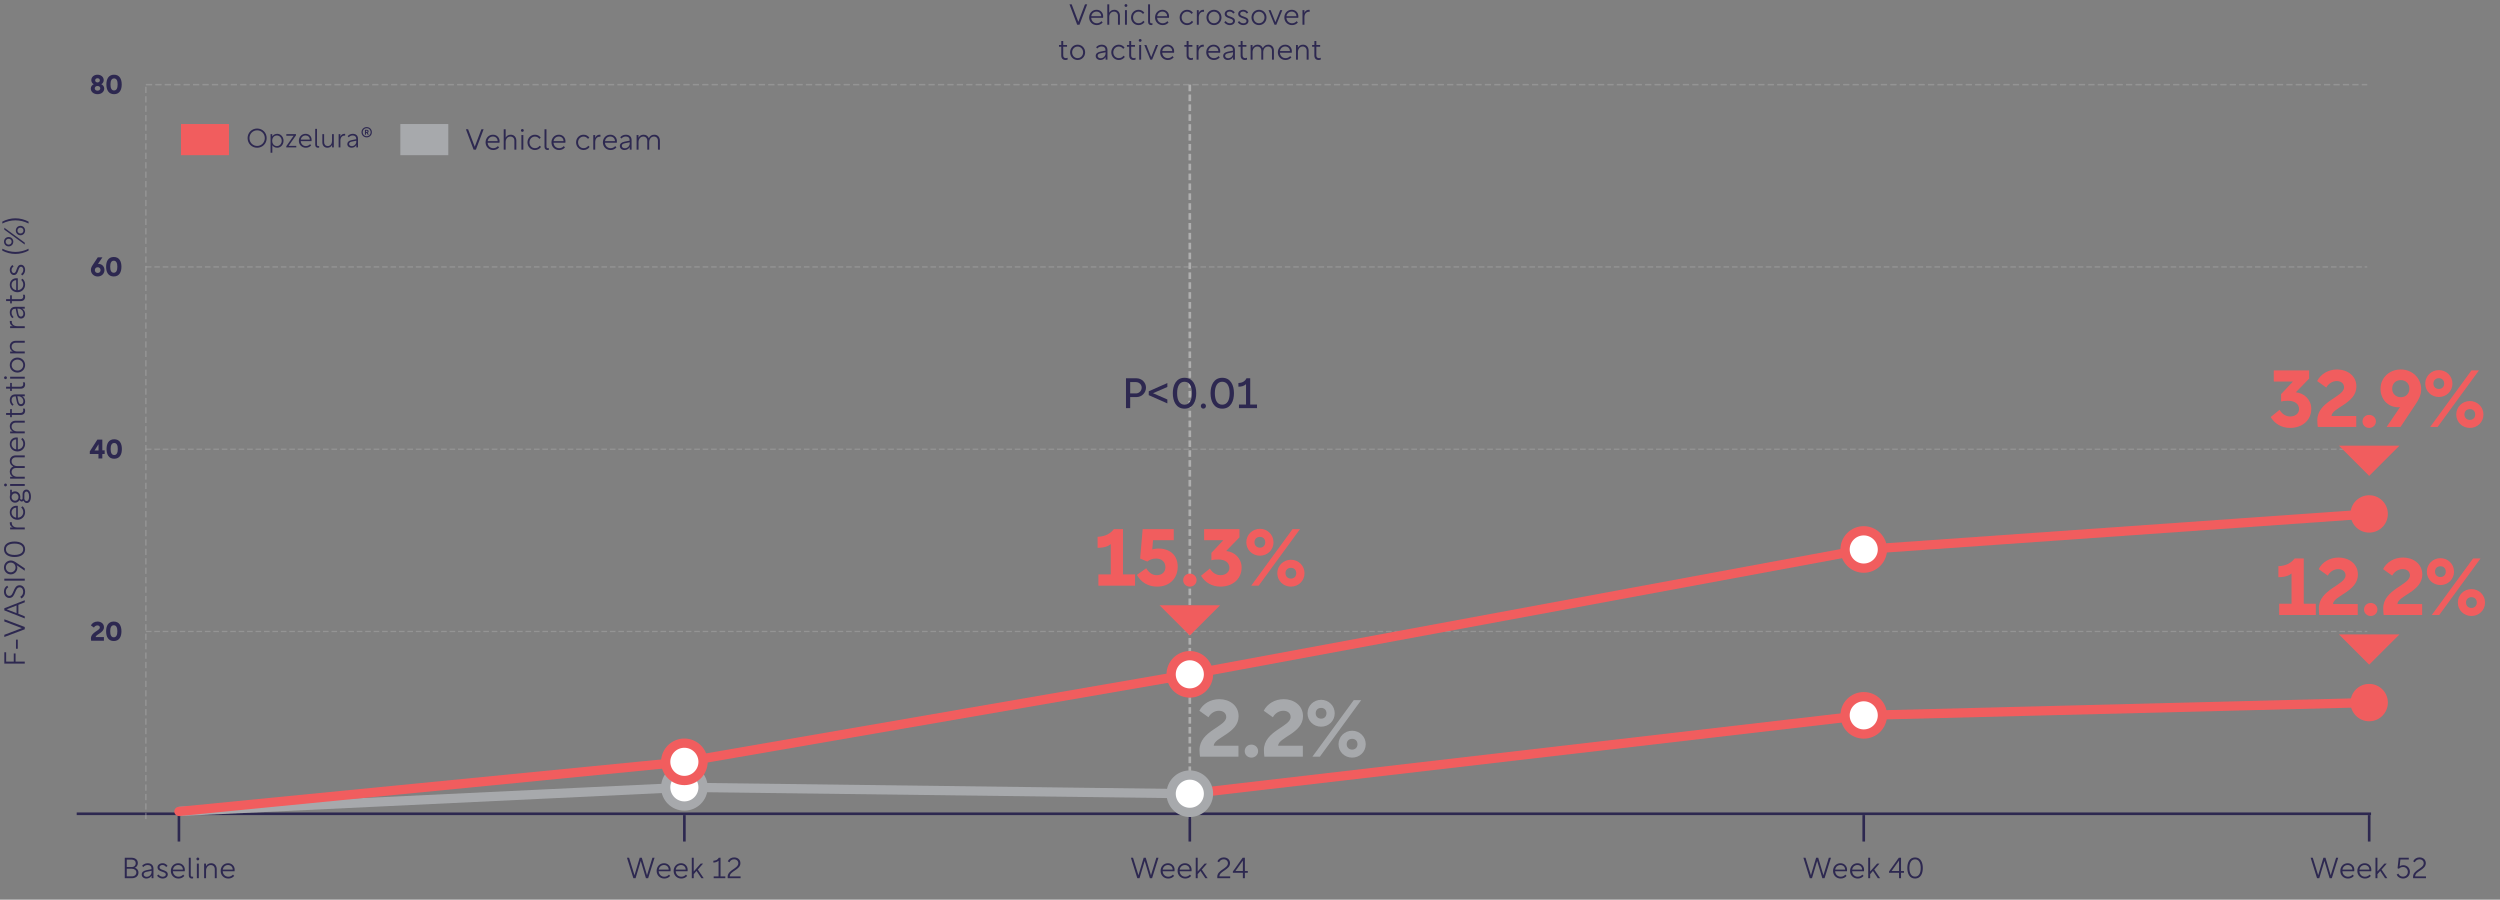<?xml version="1.0" encoding="UTF-8"?><svg id="a" xmlns="http://www.w3.org/2000/svg" viewBox="0 0 1891.474 680.673"><rect x="0" y="0" width="1891.474" height="680.673" fill="#808080" stroke="none"/><line x1="58.041" y1="615.695" x2="1793.918" y2="615.695" fill="none" stroke="#2d2850" stroke-miterlimit="10" stroke-width="2"/><line x1="110.352" y1="64.05" x2="1791.049" y2="64.05" fill="none" opacity=".44" stroke="#aeaeae" stroke-dasharray="0 0 4.756 2.378" stroke-miterlimit="10" stroke-width="1.105"/><line x1="110.352" y1="619.695" x2="110.352" y2="64.05" fill="none" opacity=".44" stroke="#aeaeae" stroke-dasharray="0 0 4.756 2.378" stroke-miterlimit="10" stroke-width="1.105"/><line x1="110.352" y1="201.962" x2="1791.049" y2="201.962" fill="none" opacity=".44" stroke="#aeaeae" stroke-dasharray="0 0 4.255 2.128" stroke-miterlimit="10" stroke-width=".988"/><line x1="110.352" y1="339.873" x2="1791.049" y2="339.873" fill="none" opacity=".44" stroke="#aeaeae" stroke-dasharray="0 0 4.255 2.128" stroke-miterlimit="10" stroke-width=".988"/><line x1="110.352" y1="477.784" x2="1791.049" y2="477.784" fill="none" opacity=".44" stroke="#aeaeae" stroke-dasharray="0 0 4.255 2.128" stroke-miterlimit="10" stroke-width=".988"/><path d="M1724.693,310.074c1.859,3.181,4.859,5.04,7.979,5.04,3.9,0,6.779-2.34,6.779-5.52,0-3.96-3.18-6.359-8.399-6.359-2.279,0-3.96.18-5.22.54v-5.58l9-9.54h-14.52v-8.399h26.759v6.18l-10.079,10.38c6.479.6,11.699,5.699,11.699,12.479,0,8.579-6.72,14.459-16.02,14.459-6.66,0-11.819-3.359-14.699-8.22l6.72-5.46Z" fill="#f15d5e" stroke-width="0"/><path d="M1768.253,279.536c7.319,0,14.579,4.439,14.579,12.899,0,12.899-18.6,15.959-18.839,22.319h18.719v8.279h-29.099c-.18-1.32-.36-3-.36-5.04,0-14.52,20.22-17.579,20.22-24.959,0-2.88-2.22-4.739-5.58-4.739-3.3,0-6.359,2.1-7.859,4.92l-6.9-4.92c2.7-5.34,8.46-8.76,15.12-8.76Z" fill="#f15d5e" stroke-width="0"/><path d="M1792.492,313.914c2.82,0,5.101,2.101,5.101,4.92s-2.28,4.92-5.101,4.92-5.039-2.1-5.039-4.92,2.22-4.92,5.039-4.92Z" fill="#f15d5e" stroke-width="0"/><path d="M1801.072,294.176c0-8.28,6.6-14.64,15.359-14.64,8.699,0,15.419,6.6,15.419,14.879,0,4.44-1.8,7.8-4.319,11.58l-11.34,17.039h-10.5l10.14-14.999c-.18.06-.779.119-1.199.119-7.86,0-13.56-5.999-13.56-13.979ZM1816.371,300.535c3.84,0,6.54-2.7,6.54-6.42,0-3.899-2.7-6.54-6.479-6.54-3.84,0-6.54,2.641-6.54,6.48,0,3.779,2.76,6.479,6.479,6.479Z" fill="#f15d5e" stroke-width="0"/><path d="M1834.912,290.216c0-5.76,4.62-10.2,10.319-10.2,5.64,0,10.26,4.44,10.26,10.2,0,5.819-4.62,10.14-10.26,10.14-5.699,0-10.319-4.32-10.319-10.14ZM1838.632,323.034l31.259-42.778h5.64l-31.259,42.778h-5.64ZM1845.231,294.295c2.4,0,4.02-1.739,4.02-4.079,0-2.46-1.619-4.08-4.02-4.08-2.46,0-4.14,1.62-4.14,4.08,0,2.34,1.68,4.079,4.14,4.079ZM1868.69,303.415c5.64,0,10.26,4.439,10.26,10.199,0,5.82-4.62,10.14-10.26,10.14-5.699,0-10.319-4.319-10.319-10.14,0-5.76,4.62-10.199,10.319-10.199ZM1864.551,313.614c0,2.34,1.68,4.08,4.14,4.08,2.4,0,4.02-1.74,4.02-4.08,0-2.46-1.619-4.079-4.02-4.079-2.46,0-4.14,1.619-4.14,4.079Z" fill="#f15d5e" stroke-width="0"/><polygon points="1769.61 337.176 1792.497 360.063 1815.383 337.176 1769.61 337.176" fill="#f15d5e" stroke-width="0"/><polygon points="1769.61 479.989 1792.497 502.876 1815.383 479.989 1769.61 479.989" fill="#f15d5e" stroke-width="0"/><path d="M70.214,200.372l3.78-5.682h3.501l-3.381,5.001c.061-.02.261-.04.4-.04,2.62,0,4.521,2,4.521,4.661,0,2.761-2.2,4.881-5.121,4.881-2.9,0-5.141-2.2-5.141-4.961,0-1.48.601-2.601,1.44-3.86ZM71.754,204.332c0,1.3.9,2.18,2.16,2.18,1.28,0,2.181-.88,2.181-2.16,0-1.26-.92-2.16-2.16-2.16-1.28,0-2.181.9-2.181,2.141Z" fill="#2d2850" stroke-width="0"/><path d="M86.075,194.43c4.221,0,5.801,3.381,5.801,7.381s-1.58,7.361-5.801,7.361-5.802-3.361-5.802-7.361,1.581-7.381,5.802-7.381ZM83.374,201.812c0,2.7.74,4.541,2.701,4.541s2.7-1.841,2.7-4.541c0-2.72-.74-4.561-2.7-4.561s-2.701,1.841-2.701,4.561Z" fill="#2d2850" stroke-width="0"/><path d="M73.674,332.582h3.74v8.141h1.781v2.762h-1.781v3.359h-2.92v-3.359h-6.542v-2.002l5.722-8.9ZM74.554,340.803l-.02-4.701-2.98,4.701h3Z" fill="#2d2850" stroke-width="0"/><path d="M86.414,332.342c4.221,0,5.801,3.381,5.801,7.381s-1.58,7.361-5.801,7.361-5.802-3.361-5.802-7.361,1.581-7.381,5.802-7.381ZM83.713,339.723c0,2.701.74,4.541,2.701,4.541s2.7-1.84,2.7-4.541c0-2.721-.74-4.561-2.7-4.561s-2.701,1.84-2.701,4.561Z" fill="#2d2850" stroke-width="0"/><path d="M73.804,470.253c2.44,0,4.861,1.48,4.861,4.301,0,4.301-6.201,5.321-6.281,7.441h6.241v2.761h-9.702c-.061-.44-.12-1-.12-1.681,0-4.841,6.741-5.861,6.741-8.321,0-.96-.74-1.58-1.86-1.58-1.1,0-2.12.7-2.62,1.64l-2.301-1.64c.9-1.781,2.82-2.921,5.041-2.921Z" fill="#2d2850" stroke-width="0"/><path d="M86.084,470.253c4.221,0,5.801,3.381,5.801,7.382s-1.58,7.361-5.801,7.361-5.802-3.361-5.802-7.361,1.581-7.382,5.802-7.382ZM83.383,477.635c0,2.7.74,4.541,2.701,4.541s2.7-1.841,2.7-4.541c0-2.721-.74-4.562-2.7-4.562s-2.701,1.841-2.701,4.562Z" fill="#2d2850" stroke-width="0"/><path d="M68.692,66.98c0-1.7,1.181-2.801,2.241-3.24-.94-.44-1.86-1.641-1.86-3.061,0-2.48,2.08-4.161,4.7-4.161s4.701,1.681,4.701,4.161c0,1.42-.92,2.62-1.84,3.061,1.04.439,2.22,1.54,2.22,3.24,0,2.48-2.12,4.281-5.081,4.281-2.94,0-5.081-1.801-5.081-4.281ZM71.693,66.841c0,1.04.88,1.76,2.08,1.76s2.101-.72,2.101-1.76c0-1.101-.9-1.78-2.101-1.78s-2.08.68-2.08,1.78ZM71.993,60.779c0,.98.82,1.601,1.78,1.601s1.781-.62,1.781-1.601-.82-1.58-1.781-1.58-1.78.6-1.78,1.58Z" fill="#2d2850" stroke-width="0"/><path d="M86.294,56.519c4.221,0,5.801,3.381,5.801,7.382s-1.58,7.361-5.801,7.361-5.802-3.361-5.802-7.361,1.581-7.382,5.802-7.382ZM83.593,63.9c0,2.7.74,4.541,2.701,4.541s2.7-1.841,2.7-4.541c0-2.721-.74-4.562-2.7-4.562s-2.701,1.841-2.701,4.562Z" fill="#2d2850" stroke-width="0"/><line x1="900.201" y1="64.05" x2="900.201" y2="619.695" fill="none" stroke="#aeaeae" stroke-dasharray="0 0 4.984 2.492" stroke-miterlimit="10" stroke-width="2"/><rect x="302.893" y="93.853" width="36.287" height="23.554" fill="#a7a9ac" stroke-width="0"/><path d="M354.156,97.779l5.039,13.245,5.039-13.245h1.672l-5.854,15.468h-1.717l-5.852-15.468h1.672Z" fill="#2d2850" stroke-width="0"/><path d="M372.967,101.915c2.992,0,5.018,2.201,5.018,4.995,0,.352-.023.704-.088,1.078h-8.957c.154,2.509,2.004,4.137,4.27,4.137,1.408,0,2.641-.616,3.498-1.606l.902,1.013c-1.166,1.342-2.662,1.979-4.445,1.979-3.322,0-5.785-2.53-5.785-5.786s2.354-5.81,5.588-5.81ZM368.984,106.756h7.525v-.088c-.066-2.09-1.65-3.389-3.564-3.389-2.047,0-3.676,1.431-3.961,3.477Z" fill="#2d2850" stroke-width="0"/><path d="M381.105,113.247v-15.468h1.475v6.381c.727-1.364,2.047-2.245,3.873-2.245,2.398,0,4.203,1.782,4.203,4.511v6.821h-1.475v-6.755c0-1.98-1.275-3.19-3.014-3.19-2.268,0-3.588,1.937-3.588,4.049v5.896h-1.475Z" fill="#2d2850" stroke-width="0"/><path d="M395.209,97.603c.594,0,1.078.484,1.078,1.078s-.484,1.078-1.078,1.078c-.572,0-1.078-.483-1.078-1.078s.506-1.078,1.078-1.078ZM395.957,102.18v11.067h-1.475v-11.067h1.475Z" fill="#2d2850" stroke-width="0"/><path d="M404.756,101.915c1.85,0,3.322.814,4.357,2.201l-1.012.968c-.793-1.057-1.914-1.761-3.346-1.761-2.375,0-4.158,1.937-4.158,4.379,0,2.509,1.805,4.4,4.137,4.4,1.584,0,2.773-.704,3.586-1.87l1.014.925c-.969,1.408-2.619,2.354-4.578,2.354-3.168,0-5.676-2.53-5.676-5.809,0-3.257,2.508-5.787,5.676-5.787Z" fill="#2d2850" stroke-width="0"/><path d="M413.445,97.779v13.004c0,.857.309,1.363,1.123,1.363.219,0,.439-.021.682-.109v1.342c-.242.088-.527.132-.836.132-1.387,0-2.443-.704-2.443-2.464v-13.268h1.475Z" fill="#2d2850" stroke-width="0"/><path d="M422.818,101.915c2.992,0,5.016,2.201,5.016,4.995,0,.352-.021.704-.088,1.078h-8.955c.154,2.509,2.002,4.137,4.268,4.137,1.408,0,2.641-.616,3.5-1.606l.902,1.013c-1.166,1.342-2.664,1.979-4.445,1.979-3.322,0-5.787-2.53-5.787-5.786s2.354-5.81,5.59-5.81ZM418.834,106.756h7.525v-.088c-.064-2.09-1.65-3.389-3.564-3.389-2.045,0-3.674,1.431-3.961,3.477Z" fill="#2d2850" stroke-width="0"/><path d="M441.518,101.915c1.848,0,3.322.814,4.355,2.201l-1.012.968c-.791-1.057-1.914-1.761-3.344-1.761-2.377,0-4.158,1.937-4.158,4.379,0,2.509,1.803,4.4,4.137,4.4,1.584,0,2.771-.704,3.586-1.87l1.012.925c-.969,1.408-2.619,2.354-4.576,2.354-3.168,0-5.678-2.53-5.678-5.809,0-3.257,2.51-5.787,5.678-5.787Z" fill="#2d2850" stroke-width="0"/><path d="M450.316,102.18v2.178c.572-1.628,1.871-2.442,3.367-2.442.219,0,.461.044.615.066v1.452c-.133-.021-.33-.021-.484-.021-2.068,0-3.477,1.518-3.477,4.136v5.699h-1.475v-11.067h1.453Z" fill="#2d2850" stroke-width="0"/><path d="M461.734,101.915c2.992,0,5.018,2.201,5.018,4.995,0,.352-.023.704-.088,1.078h-8.957c.154,2.509,2.004,4.137,4.27,4.137,1.408,0,2.641-.616,3.498-1.606l.902,1.013c-1.166,1.342-2.662,1.979-4.445,1.979-3.322,0-5.785-2.53-5.785-5.786s2.354-5.81,5.588-5.81ZM457.752,106.756h7.525v-.088c-.066-2.09-1.65-3.389-3.564-3.389-2.047,0-3.676,1.431-3.961,3.477Z" fill="#2d2850" stroke-width="0"/><path d="M472.449,107.196l3.938-.792v-.396c0-1.716-1.078-2.729-2.971-2.729-1.451,0-2.617.748-3.301,1.562l-.836-.99c.881-1.012,2.244-1.937,4.248-1.937,2.639,0,4.334,1.562,4.334,4.137v7.195h-1.408v-1.98c-.793,1.387-2.201,2.244-3.961,2.244-2.002,0-3.52-1.275-3.52-3.08,0-1.672,1.254-2.794,3.477-3.234ZM472.689,112.191c2.135,0,3.742-1.761,3.742-3.609v-.924l-3.719.727c-1.541.308-2.268.924-2.268,1.979,0,1.078.969,1.827,2.244,1.827Z" fill="#2d2850" stroke-width="0"/><path d="M481.643,102.18h1.432v2.09c.703-1.452,2.045-2.354,3.916-2.354,1.826,0,3.256,1.013,3.873,2.641.945-1.672,2.068-2.641,4.201-2.641,2.443,0,4.203,1.782,4.203,4.511v6.821h-1.475v-6.755c0-1.98-1.275-3.19-3.014-3.19-2.266,0-3.586,2.046-3.586,4.158v5.787h-1.475v-6.755c0-1.98-1.275-3.19-3.014-3.19-2.268,0-3.588,2.046-3.588,4.158v5.787h-1.475v-11.067Z" fill="#2d2850" stroke-width="0"/><path d="M187.32,104.504c0-4.142,3.18-7.262,7.221-7.262s7.223,3.12,7.223,7.262-3.182,7.281-7.223,7.281-7.221-3.141-7.221-7.281ZM194.541,110.425c3.221,0,5.801-2.561,5.801-5.921s-2.58-5.901-5.801-5.901-5.801,2.54-5.801,5.901,2.58,5.921,5.801,5.921Z" fill="#2d2850" stroke-width="0"/><path d="M204.699,115.546v-14.063h1.281v1.761c.721-1.181,2.119-2,3.74-2,2.66,0,4.801,2.26,4.801,5.261s-2.141,5.281-4.801,5.281c-1.541,0-3.02-.761-3.68-1.94v5.701h-1.342ZM205.939,106.504c0,2.641,1.721,4.021,3.561,4.021,2.021,0,3.641-1.72,3.641-4.001,0-2.32-1.619-4.021-3.641-4.021-1.84,0-3.561,1.36-3.561,4.001Z" fill="#2d2850" stroke-width="0"/><path d="M216.6,110.665l5.561-7.982h-5.541v-1.2h7.322v.881l-5.582,7.981h5.803v1.2h-7.562v-.88Z" fill="#2d2850" stroke-width="0"/><path d="M231.201,101.243c2.721,0,4.561,2,4.561,4.54,0,.32-.02.641-.08.98h-8.141c.139,2.28,1.82,3.761,3.881,3.761,1.279,0,2.4-.56,3.18-1.46l.82.92c-1.061,1.221-2.42,1.801-4.041,1.801-3.021,0-5.262-2.301-5.262-5.262s2.141-5.28,5.082-5.28ZM227.58,105.644h6.842v-.08c-.061-1.9-1.5-3.08-3.24-3.08-1.861,0-3.342,1.3-3.602,3.16Z" fill="#2d2850" stroke-width="0"/><path d="M239.82,97.481v11.823c0,.78.279,1.24,1.02,1.24.201,0,.4-.021.621-.101v1.221c-.221.08-.48.12-.76.12-1.262,0-2.221-.641-2.221-2.24v-12.063h1.34Z" fill="#2d2850" stroke-width="0"/><path d="M243.879,107.685v-6.202h1.342v6.142c0,1.801,1.16,2.9,2.74,2.9,2.061,0,3.26-1.86,3.26-3.78v-5.262h1.34v10.062h-1.299v-1.9c-.641,1.32-1.861,2.141-3.561,2.141-2.221,0-3.822-1.62-3.822-4.101Z" fill="#2d2850" stroke-width="0"/><path d="M257.52,101.482v1.98c.521-1.48,1.701-2.22,3.061-2.22.201,0,.42.04.561.06v1.32c-.119-.021-.301-.021-.439-.021-1.881,0-3.16,1.381-3.16,3.762v5.181h-1.342v-10.062h1.32Z" fill="#2d2850" stroke-width="0"/><path d="M265.941,106.044l3.58-.721v-.359c0-1.561-.98-2.48-2.701-2.48-1.32,0-2.381.68-3,1.42l-.76-.9c.799-.92,2.039-1.76,3.859-1.76,2.402,0,3.941,1.42,3.941,3.761v6.541h-1.279v-1.801c-.721,1.261-2.002,2.041-3.602,2.041-1.82,0-3.201-1.16-3.201-2.801,0-1.521,1.141-2.541,3.162-2.94ZM266.16,110.585c1.941,0,3.4-1.601,3.4-3.281v-.84l-3.379.66c-1.4.28-2.061.84-2.061,1.801,0,.979.879,1.66,2.039,1.66Z" fill="#2d2850" stroke-width="0"/><path d="M273.52,100.022c0-2.181,1.701-3.881,3.922-3.881,2.199,0,3.9,1.7,3.9,3.881,0,2.221-1.701,3.921-3.9,3.921-2.221,0-3.922-1.7-3.922-3.921ZM277.441,103.063c1.721,0,2.98-1.301,2.98-3.041,0-1.7-1.26-3.001-2.98-3.001-1.74,0-3.002,1.301-3.002,3.001,0,1.74,1.262,3.041,3.002,3.041ZM276.102,101.883v-3.661h1.619c.68,0,1.16.54,1.16,1.181,0,.561-.379.92-.699,1.04l.859,1.44h-.9l-.719-1.3h-.521v1.3h-.799ZM276.9,98.902v1h.641c.301,0,.52-.2.52-.5s-.219-.5-.52-.5h-.641Z" fill="#2d2850" stroke-width="0"/><path d="M3.265,502.088v-8.604h1.386v7.086h5.766v-6.161h1.363v6.161h6.953v1.518H3.265Z" fill="#2d2850" stroke-width="0"/><path d="M13.452,490.847h-1.364v-6.909h1.364v6.909Z" fill="#2d2850" stroke-width="0"/><path d="M3.265,480.287l13.246-5.039-13.246-5.039v-1.672l15.468,5.853v1.717l-15.468,5.853v-1.672Z" fill="#2d2850" stroke-width="0"/><path d="M3.265,461.806v-1.605l15.468-6.073v1.562l-4.818,1.914v6.799l4.818,1.914v1.585l-15.468-6.096ZM12.506,463.896v-5.787l-7.459,2.904,7.459,2.883Z" fill="#2d2850" stroke-width="0"/><path d="M15.322,451.511c1.43-.813,2.223-2.134,2.223-3.851,0-1.98-1.123-3.3-2.619-3.3-1.892,0-2.552,1.693-3.432,3.718-.902,2.091-1.761,4.335-4.445,4.335-2.178,0-4.049-1.849-4.049-4.797,0-1.782.748-3.564,2.465-4.511l.814,1.166c-1.276.793-1.849,1.98-1.849,3.367,0,1.914,1.101,3.212,2.597,3.212,1.738,0,2.354-1.628,3.213-3.586,1.012-2.333,1.892-4.467,4.62-4.467,2.222,0,4.137,1.782,4.137,4.994,0,2.245-1.122,4.093-2.794,5.018l-.881-1.299Z" fill="#2d2850" stroke-width="0"/><path d="M3.265,439.323v-1.518h15.468v1.518H3.265Z" fill="#2d2850" stroke-width="0"/><path d="M8.105,434.572c-2.904,0-5.105-2.354-5.105-5.259s2.268-5.259,5.193-5.259c1.805,0,3.146.968,4.929,2.178l5.61,3.763v1.805l-6.116-4.203c.308.462.506,1.145.506,1.959,0,2.838-2.2,5.017-5.017,5.017ZM11.758,429.357c0-2.2-1.54-3.719-3.608-3.719-2.156,0-3.719,1.584-3.719,3.675s1.562,3.696,3.675,3.696c2.068,0,3.652-1.628,3.652-3.652Z" fill="#2d2850" stroke-width="0"/><path d="M3.022,415.562c0-4.29,3.983-5.853,7.987-5.853s7.987,1.562,7.987,5.853c0,4.312-3.983,5.875-7.987,5.875s-7.987-1.562-7.987-5.875ZM11.01,419.854c3.608,0,6.535-1.232,6.535-4.291s-2.927-4.269-6.535-4.269-6.535,1.21-6.535,4.269,2.927,4.291,6.535,4.291Z" fill="#2d2850" stroke-width="0"/><path d="M7.666,399.086h2.178c-1.629-.572-2.442-1.871-2.442-3.367,0-.22.044-.462.065-.616h1.453c-.022.133-.022.33-.022.484,0,2.068,1.519,3.477,4.137,3.477h5.698v1.475H7.666v-1.452Z" fill="#2d2850" stroke-width="0"/><path d="M7.401,387.667c0-2.992,2.2-5.017,4.995-5.017.352,0,.703.022,1.078.088v8.956c2.508-.154,4.137-2.003,4.137-4.269,0-1.408-.617-2.641-1.607-3.499l1.013-.902c1.343,1.167,1.98,2.663,1.98,4.445,0,3.322-2.53,5.786-5.787,5.786s-5.809-2.354-5.809-5.589ZM12.242,391.65v-7.525h-.088c-2.091.066-3.389,1.65-3.389,3.564,0,2.046,1.43,3.675,3.477,3.961Z" fill="#2d2850" stroke-width="0"/><path d="M17.787,378.758c-.353.462-.814.704-1.387.704-.66,0-1.232-.484-1.65-1.101-.703,1.211-1.936,1.98-3.366,1.98-2.2,0-3.982-1.848-3.982-4.29,0-.551.088-1.078.265-1.562v-3.982h1.297v2.112c.66-.55,1.52-.858,2.421-.858,2.2,0,3.982,1.849,3.982,4.291,0,.418-.044.813-.153,1.166.22.418.527.836,1.012.836s.857-.44.857-1.012v-3.19c0-2.024,1.189-3.455,2.971-3.455,1.914,0,3.345,2.2,3.345,5.369,0,2.926-1.231,4.841-3.146,4.841-1.166,0-2.002-.858-2.464-1.849ZM11.384,378.868c1.431,0,2.618-1.188,2.618-2.816,0-1.606-1.188-2.816-2.618-2.816-1.452,0-2.64,1.21-2.64,2.816,0,1.628,1.188,2.816,2.64,2.816ZM22.033,375.743c0-2.332-.814-3.851-1.958-3.851-1.078,0-1.65.946-1.65,2.135v3.477c.286.813.748,1.606,1.738,1.606,1.144,0,1.87-1.387,1.87-3.367Z" fill="#2d2850" stroke-width="0"/><path d="M3.089,366.922c0-.594.483-1.078,1.078-1.078s1.078.484,1.078,1.078c0,.572-.484,1.078-1.078,1.078s-1.078-.506-1.078-1.078ZM7.666,366.174h11.066v1.475H7.666v-1.475Z" fill="#2d2850" stroke-width="0"/><path d="M7.666,362.171v-1.431h2.09c-1.453-.704-2.354-2.046-2.354-3.916,0-1.827,1.013-3.257,2.64-3.873-1.672-.946-2.64-2.068-2.64-4.202,0-2.442,1.782-4.203,4.511-4.203h6.82v1.475h-6.754c-1.98,0-3.191,1.276-3.191,3.015,0,2.266,2.047,3.586,4.159,3.586h5.786v1.475h-6.754c-1.98,0-3.191,1.275-3.191,3.014,0,2.267,2.047,3.587,4.159,3.587h5.786v1.475H7.666Z" fill="#2d2850" stroke-width="0"/><path d="M7.401,335.989c0-2.992,2.2-5.017,4.995-5.017.352,0,.703.022,1.078.088v8.956c2.508-.154,4.137-2.003,4.137-4.269,0-1.408-.617-2.641-1.607-3.499l1.013-.902c1.343,1.167,1.98,2.663,1.98,4.445,0,3.322-2.53,5.786-5.787,5.786s-5.809-2.354-5.809-5.589ZM12.242,339.973v-7.525h-.088c-2.091.066-3.389,1.65-3.389,3.564,0,2.046,1.43,3.675,3.477,3.961Z" fill="#2d2850" stroke-width="0"/><path d="M7.666,327.851v-1.431h2.09c-1.453-.704-2.354-2.046-2.354-3.916,0-2.442,1.782-4.203,4.511-4.203h6.82v1.475h-6.754c-1.98,0-3.191,1.275-3.191,3.014,0,2.267,2.047,3.587,4.159,3.587h5.786v1.475H7.666Z" fill="#2d2850" stroke-width="0"/><path d="M7.666,313.925h-3.059v-1.474h3.059v-2.883h1.297v2.883h6.535c1.431,0,2.091-.792,2.091-2.024,0-.33-.065-.814-.308-1.298h1.408c.197.462.308.989.308,1.605,0,1.915-1.21,3.213-3.366,3.213h-6.668v1.716h-1.297v-1.738Z" fill="#2d2850" stroke-width="0"/><path d="M12.682,303.805l-.791-3.938h-.396c-1.717,0-2.729,1.078-2.729,2.971,0,1.452.748,2.618,1.562,3.301l-.99.836c-1.013-.88-1.937-2.244-1.937-4.247,0-2.64,1.562-4.334,4.137-4.334h7.194v1.408h-1.98c1.387.792,2.245,2.2,2.245,3.96,0,2.003-1.276,3.521-3.081,3.521-1.672,0-2.794-1.254-3.234-3.477ZM17.677,303.563c0-2.135-1.761-3.741-3.608-3.741h-.924l.726,3.719c.308,1.54.925,2.267,1.98,2.267,1.078,0,1.826-.969,1.826-2.244Z" fill="#2d2850" stroke-width="0"/><path d="M7.666,294.059h-3.059v-1.474h3.059v-2.883h1.297v2.883h6.535c1.431,0,2.091-.792,2.091-2.024,0-.33-.065-.814-.308-1.298h1.408c.197.462.308.989.308,1.605,0,1.915-1.21,3.213-3.366,3.213h-6.668v1.716h-1.297v-1.738Z" fill="#2d2850" stroke-width="0"/><path d="M3.089,285.787c0-.594.483-1.078,1.078-1.078s1.078.484,1.078,1.078c0,.572-.484,1.078-1.078,1.078s-1.078-.506-1.078-1.078ZM7.666,285.039h11.066v1.475H7.666v-1.475Z" fill="#2d2850" stroke-width="0"/><path d="M13.21,281.894c-3.212,0-5.809-2.42-5.809-5.677s2.597-5.677,5.809-5.677,5.787,2.421,5.787,5.677-2.575,5.677-5.787,5.677ZM17.589,276.217c0-2.442-2.003-4.158-4.379-4.158s-4.378,1.716-4.378,4.158,2.002,4.159,4.378,4.159,4.379-1.717,4.379-4.159Z" fill="#2d2850" stroke-width="0"/><path d="M7.666,267.396v-1.431h2.09c-1.453-.704-2.354-2.046-2.354-3.916,0-2.442,1.782-4.203,4.511-4.203h6.82v1.475h-6.754c-1.98,0-3.191,1.276-3.191,3.014,0,2.267,2.047,3.587,4.159,3.587h5.786v1.475H7.666Z" fill="#2d2850" stroke-width="0"/><path d="M7.666,246.805h2.178c-1.629-.572-2.442-1.871-2.442-3.367,0-.22.044-.462.065-.616h1.453c-.022.133-.022.33-.022.484,0,2.068,1.519,3.477,4.137,3.477h5.698v1.475H7.666v-1.452Z" fill="#2d2850" stroke-width="0"/><path d="M12.682,237.541l-.791-3.938h-.396c-1.717,0-2.729,1.078-2.729,2.971,0,1.452.748,2.618,1.562,3.301l-.99.836c-1.013-.88-1.937-2.244-1.937-4.247,0-2.64,1.562-4.334,4.137-4.334h7.194v1.408h-1.98c1.387.792,2.245,2.2,2.245,3.96,0,2.003-1.276,3.521-3.081,3.521-1.672,0-2.794-1.254-3.234-3.477ZM17.677,237.3c0-2.135-1.761-3.741-3.608-3.741h-.924l.726,3.719c.308,1.54.925,2.267,1.98,2.267,1.078,0,1.826-.969,1.826-2.244Z" fill="#2d2850" stroke-width="0"/><path d="M7.666,227.796h-3.059v-1.474h3.059v-2.883h1.297v2.883h6.535c1.431,0,2.091-.792,2.091-2.024,0-.33-.065-.814-.308-1.298h1.408c.197.462.308.989.308,1.605,0,1.915-1.21,3.213-3.366,3.213h-6.668v1.716h-1.297v-1.738Z" fill="#2d2850" stroke-width="0"/><path d="M7.401,215.52c0-2.992,2.2-5.017,4.995-5.017.352,0,.703.022,1.078.088v8.956c2.508-.154,4.137-2.003,4.137-4.269,0-1.408-.617-2.641-1.607-3.499l1.013-.902c1.343,1.166,1.98,2.663,1.98,4.445,0,3.322-2.53,5.786-5.787,5.786s-5.809-2.354-5.809-5.589ZM12.242,219.503v-7.525h-.088c-2.091.065-3.389,1.65-3.389,3.564,0,2.046,1.43,3.675,3.477,3.961Z" fill="#2d2850" stroke-width="0"/><path d="M15.916,207.337c.484-.309,1.717-1.343,1.717-3.125,0-1.364-.66-2.42-1.717-2.42-1.078,0-1.518,1.012-2.09,2.772-.639,1.979-1.43,3.521-3.301,3.521-1.826,0-3.124-1.694-3.124-3.873,0-2.156,1.431-3.345,2.046-3.696l.858,1.1c-.396.242-1.562,1.101-1.562,2.619,0,1.298.615,2.354,1.738,2.354,1.033,0,1.518-.99,2.045-2.619.705-2.068,1.431-3.652,3.367-3.652,1.782,0,3.103,1.628,3.103,3.895,0,2.421-1.519,3.851-2.223,4.203l-.858-1.078Z" fill="#2d2850" stroke-width="0"/><path d="M1.725,189.627v-1.452c3.256,1.649,6.711,2.42,9.945,2.42s6.689-.771,9.924-2.42v1.452c-3.059,1.605-6.491,2.508-9.924,2.508-3.455,0-6.887-.902-9.945-2.508Z" fill="#2d2850" stroke-width="0"/><path d="M6.543,186.438c-1.98,0-3.521-1.606-3.521-3.587s1.54-3.542,3.521-3.542c2.024,0,3.521,1.562,3.521,3.542s-1.496,3.587-3.521,3.587ZM18.732,185.029l-15.468-11.31v-1.408l15.468,11.287v1.431ZM6.543,185.095c1.299,0,2.267-.99,2.267-2.244,0-1.232-.968-2.2-2.267-2.2-1.275,0-2.266.968-2.266,2.2,0,1.254.99,2.244,2.266,2.244ZM15.477,178.01c-2.002,0-3.521-1.605-3.521-3.586s1.519-3.564,3.521-3.564c2.023,0,3.521,1.584,3.521,3.564s-1.497,3.586-3.521,3.586ZM17.742,174.424c0-1.255-.968-2.223-2.266-2.223-1.276,0-2.267.968-2.267,2.223s.99,2.244,2.267,2.244c1.298,0,2.266-.99,2.266-2.244Z" fill="#2d2850" stroke-width="0"/><path d="M1.746,167.671c3.059-1.606,6.491-2.508,9.924-2.508,3.455,0,6.887.901,9.945,2.508v1.452c-3.256-1.65-6.711-2.42-9.945-2.42s-6.689.77-9.924,2.42v-1.452Z" fill="#2d2850" stroke-width="0"/><path d="M474.361,648.969h1.605l4.092,13.268,3.939-13.268h1.584l3.939,13.268,4.092-13.268h1.605l-4.84,15.468h-1.672l-3.918-13.07-3.916,13.07h-1.672l-4.84-15.468Z" fill="#2d2850" stroke-width="0"/><path d="M502.389,653.104c2.992,0,5.018,2.201,5.018,4.995,0,.352-.023.704-.088,1.078h-8.957c.154,2.509,2.004,4.137,4.27,4.137,1.408,0,2.641-.616,3.498-1.606l.902,1.013c-1.166,1.342-2.662,1.979-4.445,1.979-3.322,0-5.785-2.53-5.785-5.786s2.354-5.81,5.588-5.81ZM498.406,657.945h7.525v-.088c-.066-2.09-1.65-3.389-3.564-3.389-2.047,0-3.676,1.431-3.961,3.477Z" fill="#2d2850" stroke-width="0"/><path d="M515.26,653.104c2.992,0,5.016,2.201,5.016,4.995,0,.352-.021.704-.088,1.078h-8.955c.154,2.509,2.002,4.137,4.268,4.137,1.408,0,2.641-.616,3.5-1.606l.902,1.013c-1.166,1.342-2.664,1.979-4.445,1.979-3.322,0-5.787-2.53-5.787-5.786s2.354-5.81,5.59-5.81ZM511.275,657.945h7.525v-.088c-.064-2.09-1.65-3.389-3.564-3.389-2.045,0-3.674,1.431-3.961,3.477Z" fill="#2d2850" stroke-width="0"/><path d="M524.873,648.969v10.385l5.279-5.984h1.805l-3.982,4.555,4.424,6.513h-1.738l-3.676-5.501-2.111,2.442v3.059h-1.475v-15.468h1.475Z" fill="#2d2850" stroke-width="0"/><path d="M539.721,652.621v-1.387c1.674-.088,3.279-.682,4.094-2.266h1.342v14.126h3.609v1.342h-8.803v-1.342h3.697v-11.86c-1.012.858-2.42,1.364-3.939,1.387Z" fill="#2d2850" stroke-width="0"/><path d="M558.598,653.104c0-1.694-1.275-2.948-3.211-2.948-1.562,0-2.816.771-3.521,2.244l-1.254-.77c.945-1.893,2.75-2.927,4.818-2.927,2.949,0,4.752,1.914,4.752,4.335,0,5.192-8.029,5.919-8.053,10.056h8.186v1.342h-9.703c-.045-.33-.088-.66-.088-.99,0-5.435,8.074-6.139,8.074-10.342Z" fill="#2d2850" stroke-width="0"/><line x1="517.788" y1="616.695" x2="517.788" y2="636.703" fill="none" stroke="#2d2850" stroke-miterlimit="10" stroke-width="2"/><path d="M855.642,648.969h1.605l4.093,13.268,3.938-13.268h1.585l3.938,13.268,4.092-13.268h1.606l-4.841,15.468h-1.672l-3.917-13.07-3.916,13.07h-1.673l-4.84-15.468Z" fill="#2d2850" stroke-width="0"/><path d="M883.67,653.104c2.992,0,5.017,2.201,5.017,4.995,0,.352-.022.704-.088,1.078h-8.956c.154,2.509,2.003,4.137,4.269,4.137,1.408,0,2.641-.616,3.499-1.606l.902,1.013c-1.167,1.342-2.663,1.979-4.445,1.979-3.322,0-5.786-2.53-5.786-5.786s2.354-5.81,5.589-5.81ZM879.687,657.945h7.525v-.088c-.066-2.09-1.65-3.389-3.564-3.389-2.046,0-3.675,1.431-3.961,3.477Z" fill="#2d2850" stroke-width="0"/><path d="M896.54,653.104c2.992,0,5.017,2.201,5.017,4.995,0,.352-.022.704-.088,1.078h-8.956c.154,2.509,2.003,4.137,4.269,4.137,1.408,0,2.641-.616,3.499-1.606l.902,1.013c-1.166,1.342-2.663,1.979-4.445,1.979-3.322,0-5.786-2.53-5.786-5.786s2.354-5.81,5.589-5.81ZM892.557,657.945h7.525v-.088c-.065-2.09-1.65-3.389-3.564-3.389-2.046,0-3.675,1.431-3.961,3.477Z" fill="#2d2850" stroke-width="0"/><path d="M906.153,648.969v10.385l5.28-5.984h1.805l-3.982,4.555,4.423,6.513h-1.738l-3.675-5.501-2.112,2.442v3.059h-1.475v-15.468h1.475Z" fill="#2d2850" stroke-width="0"/><path d="M929.033,653.104c0-1.694-1.276-2.948-3.212-2.948-1.562,0-2.816.771-3.521,2.244l-1.255-.77c.946-1.893,2.751-2.927,4.819-2.927,2.948,0,4.752,1.914,4.752,4.335,0,5.192-8.03,5.919-8.053,10.056h8.186v1.342h-9.704c-.044-.33-.088-.66-.088-.99,0-5.435,8.075-6.139,8.075-10.342Z" fill="#2d2850" stroke-width="0"/><path d="M932.771,659.354l7.394-10.385h1.694v10.033h2.223v1.342h-2.223v4.093h-1.519v-4.093h-7.569v-.99ZM940.341,659.002v-7.899l-5.633,7.899h5.633Z" fill="#2d2850" stroke-width="0"/><line x1="900.201" y1="616.695" x2="900.201" y2="636.703" fill="none" stroke="#2d2850" stroke-miterlimit="10" stroke-width="2"/><path d="M1364.426,648.969h1.605l4.093,13.268,3.938-13.268h1.585l3.938,13.268,4.092-13.268h1.606l-4.841,15.468h-1.672l-3.917-13.07-3.916,13.07h-1.672l-4.841-15.468Z" fill="#2d2850" stroke-width="0"/><path d="M1392.454,653.104c2.992,0,5.017,2.201,5.017,4.995,0,.352-.022.704-.088,1.078h-8.956c.154,2.509,2.003,4.137,4.269,4.137,1.408,0,2.641-.616,3.499-1.606l.902,1.013c-1.166,1.342-2.663,1.979-4.445,1.979-3.322,0-5.786-2.53-5.786-5.786s2.354-5.81,5.589-5.81ZM1388.471,657.945h7.525v-.088c-.065-2.09-1.65-3.389-3.564-3.389-2.046,0-3.675,1.431-3.961,3.477Z" fill="#2d2850" stroke-width="0"/><path d="M1405.324,653.104c2.992,0,5.017,2.201,5.017,4.995,0,.352-.022.704-.088,1.078h-8.956c.154,2.509,2.003,4.137,4.269,4.137,1.408,0,2.641-.616,3.499-1.606l.902,1.013c-1.167,1.342-2.663,1.979-4.445,1.979-3.322,0-5.786-2.53-5.786-5.786s2.354-5.81,5.589-5.81ZM1401.341,657.945h7.525v-.088c-.066-2.09-1.65-3.389-3.564-3.389-2.046,0-3.675,1.431-3.961,3.477Z" fill="#2d2850" stroke-width="0"/><path d="M1414.938,648.969v10.385l5.28-5.984h1.805l-3.982,4.555,4.423,6.513h-1.738l-3.675-5.501-2.112,2.442v3.059h-1.475v-15.468h1.475Z" fill="#2d2850" stroke-width="0"/><path d="M1429.214,659.354l7.394-10.385h1.694v10.033h2.223v1.342h-2.223v4.093h-1.519v-4.093h-7.569v-.99ZM1436.783,659.002v-7.899l-5.633,7.899h5.633Z" fill="#2d2850" stroke-width="0"/><path d="M1448.928,648.727c4.29,0,5.853,3.982,5.853,7.987s-1.562,7.986-5.853,7.986c-4.312,0-5.875-3.982-5.875-7.986s1.562-7.987,5.875-7.987ZM1444.637,656.714c0,3.608,1.232,6.534,4.291,6.534s4.269-2.926,4.269-6.534-1.21-6.535-4.269-6.535-4.291,2.926-4.291,6.535Z" fill="#2d2850" stroke-width="0"/><line x1="1410.084" y1="616.695" x2="1410.084" y2="636.703" fill="none" stroke="#2d2850" stroke-miterlimit="10" stroke-width="2"/><path d="M1748.217,648.969h1.605l4.093,13.268,3.938-13.268h1.585l3.938,13.268,4.092-13.268h1.606l-4.841,15.468h-1.672l-3.917-13.07-3.916,13.07h-1.672l-4.841-15.468Z" fill="#2d2850" stroke-width="0"/><path d="M1776.245,653.104c2.992,0,5.017,2.201,5.017,4.995,0,.352-.022.704-.088,1.078h-8.956c.154,2.509,2.003,4.137,4.269,4.137,1.408,0,2.641-.616,3.499-1.606l.902,1.013c-1.166,1.342-2.663,1.979-4.445,1.979-3.322,0-5.786-2.53-5.786-5.786s2.354-5.81,5.589-5.81ZM1772.262,657.945h7.525v-.088c-.065-2.09-1.65-3.389-3.564-3.389-2.046,0-3.675,1.431-3.961,3.477Z" fill="#2d2850" stroke-width="0"/><path d="M1789.115,653.104c2.992,0,5.017,2.201,5.017,4.995,0,.352-.022.704-.088,1.078h-8.956c.154,2.509,2.003,4.137,4.269,4.137,1.408,0,2.641-.616,3.499-1.606l.902,1.013c-1.167,1.342-2.663,1.979-4.445,1.979-3.322,0-5.786-2.53-5.786-5.786s2.354-5.81,5.589-5.81ZM1785.132,657.945h7.525v-.088c-.066-2.09-1.65-3.389-3.564-3.389-2.046,0-3.675,1.431-3.961,3.477Z" fill="#2d2850" stroke-width="0"/><path d="M1798.729,648.969v10.385l5.28-5.984h1.805l-3.982,4.555,4.423,6.513h-1.738l-3.675-5.501-2.112,2.442v3.059h-1.475v-15.468h1.475Z" fill="#2d2850" stroke-width="0"/><path d="M1814.523,660.96c.683,1.519,1.893,2.288,3.543,2.288,2.112,0,3.674-1.496,3.674-3.608,0-2.134-1.562-3.696-3.652-3.696-1.452,0-2.442.682-3.124,1.386l-.99-.439.88-7.921h7.613v1.342h-6.359l-.571,5.171c.506-.418,1.518-.88,2.728-.88,2.883,0,5.039,2.09,5.039,4.994,0,2.948-2.2,5.104-5.215,5.104-2.134,0-3.895-1.056-4.818-2.926l1.254-.814Z" fill="#2d2850" stroke-width="0"/><path d="M1833.752,653.104c0-1.694-1.276-2.948-3.212-2.948-1.562,0-2.816.771-3.521,2.244l-1.255-.77c.946-1.893,2.751-2.927,4.819-2.927,2.948,0,4.752,1.914,4.752,4.335,0,5.192-8.03,5.919-8.053,10.056h8.186v1.342h-9.704c-.044-.33-.088-.66-.088-.99,0-5.435,8.075-6.139,8.075-10.342Z" fill="#2d2850" stroke-width="0"/><line x1="1792.497" y1="616.695" x2="1792.497" y2="636.703" fill="none" stroke="#2d2850" stroke-miterlimit="10" stroke-width="2"/><path d="M94.391,648.969h5.215c2.794,0,4.687,1.584,4.687,4.048,0,1.761-1.057,3.037-2.267,3.543,1.387.396,2.729,1.562,2.729,3.652,0,2.53-2.002,4.225-4.929,4.225h-5.435v-15.468ZM95.908,650.377v5.588h3.851c1.915,0,2.949-1.231,2.949-2.838s-1.145-2.75-3.059-2.75h-3.741ZM99.957,663.028c1.893,0,3.213-1.254,3.213-2.927,0-1.694-1.475-2.816-3.411-2.816h-3.851v5.743h4.049Z" fill="#2d2850" stroke-width="0"/><path d="M110.692,658.386l3.939-.792v-.396c0-1.716-1.078-2.729-2.971-2.729-1.452,0-2.618.748-3.301,1.562l-.836-.99c.88-1.012,2.244-1.937,4.247-1.937,2.64,0,4.334,1.562,4.334,4.137v7.195h-1.408v-1.98c-.792,1.387-2.2,2.244-3.96,2.244-2.003,0-3.521-1.275-3.521-3.08,0-1.672,1.254-2.794,3.476-3.234ZM110.935,663.381c2.135,0,3.741-1.761,3.741-3.609v-.924l-3.719.727c-1.54.308-2.267.924-2.267,1.979,0,1.078.969,1.827,2.244,1.827Z" fill="#2d2850" stroke-width="0"/><path d="M119.932,661.62c.309.484,1.343,1.716,3.125,1.716,1.364,0,2.42-.66,2.42-1.716,0-1.078-1.012-1.519-2.772-2.09-1.979-.639-3.521-1.431-3.521-3.301,0-1.826,1.694-3.125,3.873-3.125,2.156,0,3.345,1.431,3.696,2.047l-1.1.858c-.242-.396-1.101-1.562-2.619-1.562-1.298,0-2.354.616-2.354,1.738,0,1.034.99,1.518,2.619,2.046,2.068.704,3.652,1.431,3.652,3.366,0,1.783-1.628,3.103-3.895,3.103-2.421,0-3.851-1.518-4.203-2.222l1.078-.858Z" fill="#2d2850" stroke-width="0"/><path d="M134.827,653.104c2.992,0,5.017,2.201,5.017,4.995,0,.352-.022.704-.088,1.078h-8.956c.154,2.509,2.003,4.137,4.269,4.137,1.408,0,2.641-.616,3.499-1.606l.902,1.013c-1.166,1.342-2.663,1.979-4.445,1.979-3.322,0-5.786-2.53-5.786-5.786s2.354-5.81,5.589-5.81ZM130.844,657.945h7.525v-.088c-.065-2.09-1.65-3.389-3.564-3.389-2.046,0-3.675,1.431-3.961,3.477Z" fill="#2d2850" stroke-width="0"/><path d="M144.309,648.969v13.004c0,.857.308,1.363,1.122,1.363.22,0,.439-.021.682-.109v1.342c-.242.088-.527.132-.836.132-1.386,0-2.442-.704-2.442-2.464v-13.268h1.475Z" fill="#2d2850" stroke-width="0"/><path d="M149.676,648.792c.594,0,1.078.484,1.078,1.078s-.484,1.078-1.078,1.078c-.572,0-1.078-.483-1.078-1.078s.506-1.078,1.078-1.078ZM150.424,653.369v11.067h-1.475v-11.067h1.475Z" fill="#2d2850" stroke-width="0"/><path d="M154.427,653.369h1.431v2.09c.704-1.452,2.046-2.354,3.916-2.354,2.442,0,4.203,1.782,4.203,4.511v6.821h-1.475v-6.755c0-1.98-1.276-3.19-3.014-3.19-2.267,0-3.587,2.046-3.587,4.158v5.787h-1.475v-11.067Z" fill="#2d2850" stroke-width="0"/><path d="M172.534,653.104c2.992,0,5.017,2.201,5.017,4.995,0,.352-.022.704-.088,1.078h-8.956c.154,2.509,2.003,4.137,4.269,4.137,1.408,0,2.641-.616,3.499-1.606l.902,1.013c-1.166,1.342-2.663,1.979-4.445,1.979-3.322,0-5.786-2.53-5.786-5.786s2.354-5.81,5.589-5.81ZM168.551,657.945h7.525v-.088c-.065-2.09-1.65-3.389-3.564-3.389-2.046,0-3.675,1.431-3.961,3.477Z" fill="#2d2850" stroke-width="0"/><line x1="135.376" y1="616.695" x2="135.376" y2="636.703" fill="none" stroke="#2d2850" stroke-miterlimit="10" stroke-width="2"/><rect x="136.938" y="93.853" width="36.287" height="23.554" fill="#f15d5e" stroke-width="0"/><circle cx="1792.497" cy="388.83" r="14.133" fill="#f15d5e" stroke-width="0"/><circle cx="1792.497" cy="531.569" r="14.133" fill="#f15d5e" stroke-width="0"/><polyline points="900.201 600.525 517.788 595.698 135.376 613.933" fill="none" stroke="#a7a9ac" stroke-miterlimit="10" stroke-width="7"/><circle cx="517.788" cy="595.698" r="14.133" fill="#fff" stroke="#a7a9ac" stroke-miterlimit="10" stroke-width="7"/><path d="M922.535,528.984c7.318,0,14.578,4.439,14.578,12.899,0,12.899-18.6,15.959-18.838,22.319h18.719v8.279h-29.1c-.18-1.32-.359-3-.359-5.04,0-14.52,20.219-17.579,20.219-24.959,0-2.88-2.219-4.739-5.58-4.739-3.299,0-6.359,2.1-7.859,4.92l-6.9-4.92c2.701-5.34,8.461-8.76,15.121-8.76Z" fill="#a7a9ac" stroke-width="0"/><path d="M946.773,563.362c2.82,0,5.102,2.101,5.102,4.92s-2.281,4.92-5.102,4.92-5.039-2.1-5.039-4.92,2.221-4.92,5.039-4.92Z" fill="#a7a9ac" stroke-width="0"/><path d="M971.254,528.984c7.318,0,14.578,4.439,14.578,12.899,0,12.899-18.6,15.959-18.838,22.319h18.719v8.279h-29.1c-.18-1.32-.359-3-.359-5.04,0-14.52,20.219-17.579,20.219-24.959,0-2.88-2.219-4.739-5.58-4.739-3.299,0-6.359,2.1-7.859,4.92l-6.9-4.92c2.701-5.34,8.461-8.76,15.121-8.76Z" fill="#a7a9ac" stroke-width="0"/><path d="M989.254,539.664c0-5.76,4.619-10.2,10.318-10.2,5.641,0,10.26,4.44,10.26,10.2,0,5.819-4.619,10.14-10.26,10.14-5.699,0-10.318-4.32-10.318-10.14ZM992.973,572.482l31.26-42.778h5.639l-31.258,42.778h-5.641ZM999.572,543.743c2.4,0,4.02-1.739,4.02-4.079,0-2.46-1.619-4.08-4.02-4.08-2.459,0-4.139,1.62-4.139,4.08,0,2.34,1.68,4.079,4.139,4.079ZM1023.031,552.863c5.641,0,10.26,4.439,10.26,10.199,0,5.82-4.619,10.14-10.26,10.14-5.699,0-10.318-4.319-10.318-10.14,0-5.76,4.619-10.199,10.318-10.199ZM1018.893,563.062c0,2.34,1.68,4.08,4.139,4.08,2.4,0,4.021-1.74,4.021-4.08,0-2.46-1.621-4.079-4.021-4.079-2.459,0-4.139,1.619-4.139,4.079Z" fill="#a7a9ac" stroke-width="0"/><path d="M1723.794,436.703v-8.339c5.88-.24,9.72-2.46,12.3-5.82h6.899v34.259h9.12v8.52h-27.719v-8.52h9.359v-22.919c-1.62,1.439-4.56,2.76-9.96,2.819Z" fill="#f15d5e" stroke-width="0"/><path d="M1769.394,421.824c7.319,0,14.579,4.439,14.579,12.899,0,12.899-18.6,15.959-18.839,22.319h18.719v8.279h-29.099c-.18-1.32-.36-3-.36-5.04,0-14.52,20.22-17.579,20.22-24.959,0-2.88-2.22-4.739-5.58-4.739-3.3,0-6.359,2.1-7.859,4.92l-6.9-4.92c2.7-5.34,8.46-8.76,15.12-8.76Z" fill="#f15d5e" stroke-width="0"/><path d="M1793.633,456.202c2.82,0,5.101,2.101,5.101,4.92s-2.28,4.92-5.101,4.92-5.039-2.1-5.039-4.92,2.22-4.92,5.039-4.92Z" fill="#f15d5e" stroke-width="0"/><path d="M1818.113,421.824c7.319,0,14.579,4.439,14.579,12.899,0,12.899-18.6,15.959-18.839,22.319h18.719v8.279h-29.099c-.18-1.32-.36-3-.36-5.04,0-14.52,20.22-17.579,20.22-24.959,0-2.88-2.22-4.739-5.58-4.739-3.3,0-6.359,2.1-7.859,4.92l-6.9-4.92c2.7-5.34,8.46-8.76,15.12-8.76Z" fill="#f15d5e" stroke-width="0"/><path d="M1836.113,432.504c0-5.76,4.62-10.2,10.319-10.2,5.64,0,10.26,4.44,10.26,10.2,0,5.819-4.62,10.14-10.26,10.14-5.699,0-10.319-4.32-10.319-10.14ZM1839.833,465.322l31.259-42.778h5.64l-31.259,42.778h-5.64ZM1846.433,436.583c2.4,0,4.02-1.739,4.02-4.079,0-2.46-1.619-4.08-4.02-4.08-2.46,0-4.14,1.62-4.14,4.08,0,2.34,1.68,4.079,4.14,4.079ZM1869.892,445.703c5.64,0,10.26,4.439,10.26,10.199,0,5.82-4.62,10.14-10.26,10.14-5.699,0-10.319-4.319-10.319-10.14,0-5.76,4.62-10.199,10.319-10.199ZM1865.752,455.902c0,2.34,1.68,4.08,4.14,4.08,2.4,0,4.021-1.74,4.021-4.08,0-2.46-1.62-4.079-4.021-4.079-2.46,0-4.14,1.619-4.14,4.079Z" fill="#f15d5e" stroke-width="0"/><path d="M810.816,3.266l5.039,13.245,5.039-13.245h1.672l-5.853,15.468h-1.717l-5.853-15.468h1.672Z" fill="#2d2850" stroke-width="0"/><path d="M829.628,7.401c2.992,0,5.017,2.201,5.017,4.995,0,.352-.022.704-.088,1.078h-8.956c.154,2.509,2.003,4.137,4.269,4.137,1.408,0,2.641-.616,3.499-1.606l.902,1.013c-1.167,1.342-2.663,1.979-4.445,1.979-3.322,0-5.786-2.53-5.786-5.786s2.354-5.81,5.589-5.81ZM825.645,12.242h7.525v-.088c-.066-2.09-1.65-3.389-3.564-3.389-2.046,0-3.675,1.431-3.961,3.477Z" fill="#2d2850" stroke-width="0"/><path d="M837.767,18.733V3.266h1.475v6.381c.726-1.364,2.046-2.245,3.872-2.245,2.398,0,4.203,1.782,4.203,4.511v6.821h-1.475v-6.755c0-1.98-1.275-3.19-3.014-3.19-2.267,0-3.587,1.937-3.587,4.049v5.896h-1.475Z" fill="#2d2850" stroke-width="0"/><path d="M851.869,3.089c.594,0,1.078.484,1.078,1.078s-.484,1.078-1.078,1.078c-.572,0-1.078-.483-1.078-1.078s.506-1.078,1.078-1.078ZM852.617,7.666v11.067h-1.475V7.666h1.475Z" fill="#2d2850" stroke-width="0"/><path d="M861.417,7.401c1.849,0,3.322.814,4.356,2.201l-1.012.968c-.792-1.057-1.914-1.761-3.345-1.761-2.376,0-4.158,1.937-4.158,4.379,0,2.509,1.804,4.4,4.137,4.4,1.584,0,2.772-.704,3.586-1.87l1.013.925c-.969,1.408-2.619,2.354-4.577,2.354-3.168,0-5.677-2.53-5.677-5.809,0-3.257,2.509-5.787,5.677-5.787Z" fill="#2d2850" stroke-width="0"/><path d="M870.106,3.266v13.004c0,.857.308,1.363,1.122,1.363.22,0,.439-.021.682-.109v1.342c-.242.088-.527.132-.836.132-1.386,0-2.442-.704-2.442-2.464V3.266h1.475Z" fill="#2d2850" stroke-width="0"/><path d="M879.479,7.401c2.992,0,5.017,2.201,5.017,4.995,0,.352-.022.704-.088,1.078h-8.956c.154,2.509,2.003,4.137,4.269,4.137,1.408,0,2.641-.616,3.499-1.606l.902,1.013c-1.166,1.342-2.663,1.979-4.445,1.979-3.322,0-5.786-2.53-5.786-5.786s2.354-5.81,5.589-5.81ZM875.495,12.242h7.525v-.088c-.065-2.09-1.65-3.389-3.564-3.389-2.046,0-3.675,1.431-3.961,3.477Z" fill="#2d2850" stroke-width="0"/><path d="M898.178,7.401c1.849,0,3.322.814,4.356,2.201l-1.012.968c-.792-1.057-1.914-1.761-3.345-1.761-2.376,0-4.158,1.937-4.158,4.379,0,2.509,1.804,4.4,4.137,4.4,1.584,0,2.772-.704,3.586-1.87l1.013.925c-.969,1.408-2.619,2.354-4.577,2.354-3.168,0-5.677-2.53-5.677-5.809,0-3.257,2.509-5.787,5.677-5.787Z" fill="#2d2850" stroke-width="0"/><path d="M906.977,7.666v2.178c.572-1.628,1.871-2.442,3.367-2.442.22,0,.462.044.616.066v1.452c-.133-.021-.33-.021-.484-.021-2.068,0-3.477,1.518-3.477,4.136v5.699h-1.475V7.666h1.452Z" fill="#2d2850" stroke-width="0"/><path d="M912.807,13.211c0-3.213,2.42-5.81,5.677-5.81s5.677,2.597,5.677,5.81-2.421,5.786-5.677,5.786-5.677-2.574-5.677-5.786ZM918.483,17.589c2.442,0,4.158-2.002,4.158-4.378s-1.716-4.379-4.158-4.379-4.159,2.002-4.159,4.379,1.717,4.378,4.159,4.378Z" fill="#2d2850" stroke-width="0"/><path d="M927.348,15.917c.309.484,1.343,1.716,3.125,1.716,1.364,0,2.42-.66,2.42-1.716,0-1.078-1.012-1.519-2.772-2.09-1.979-.639-3.521-1.431-3.521-3.301,0-1.826,1.694-3.125,3.873-3.125,2.156,0,3.345,1.431,3.696,2.047l-1.1.858c-.242-.396-1.101-1.562-2.619-1.562-1.298,0-2.354.616-2.354,1.738,0,1.034.99,1.518,2.619,2.046,2.068.704,3.652,1.431,3.652,3.366,0,1.783-1.628,3.103-3.895,3.103-2.421,0-3.851-1.518-4.203-2.222l1.078-.858Z" fill="#2d2850" stroke-width="0"/><path d="M937.556,15.917c.309.484,1.343,1.716,3.125,1.716,1.364,0,2.42-.66,2.42-1.716,0-1.078-1.012-1.519-2.772-2.09-1.979-.639-3.521-1.431-3.521-3.301,0-1.826,1.694-3.125,3.873-3.125,2.156,0,3.345,1.431,3.696,2.047l-1.1.858c-.242-.396-1.101-1.562-2.619-1.562-1.298,0-2.354.616-2.354,1.738,0,1.034.99,1.518,2.619,2.046,2.068.704,3.652,1.431,3.652,3.366,0,1.783-1.628,3.103-3.895,3.103-2.421,0-3.851-1.518-4.203-2.222l1.078-.858Z" fill="#2d2850" stroke-width="0"/><path d="M946.862,13.211c0-3.213,2.42-5.81,5.677-5.81s5.677,2.597,5.677,5.81-2.421,5.786-5.677,5.786-5.677-2.574-5.677-5.786ZM952.539,17.589c2.442,0,4.158-2.002,4.158-4.378s-1.716-4.379-4.158-4.379-4.159,2.002-4.159,4.379,1.717,4.378,4.159,4.378Z" fill="#2d2850" stroke-width="0"/><path d="M961.338,7.666l3.63,9.131,3.631-9.131h1.584l-4.532,11.067h-1.364l-4.532-11.067h1.584Z" fill="#2d2850" stroke-width="0"/><path d="M977.311,7.401c2.992,0,5.017,2.201,5.017,4.995,0,.352-.022.704-.088,1.078h-8.956c.154,2.509,2.003,4.137,4.269,4.137,1.408,0,2.641-.616,3.499-1.606l.902,1.013c-1.166,1.342-2.663,1.979-4.445,1.979-3.322,0-5.786-2.53-5.786-5.786s2.354-5.81,5.589-5.81ZM973.327,12.242h7.525v-.088c-.065-2.09-1.65-3.389-3.564-3.389-2.046,0-3.675,1.431-3.961,3.477Z" fill="#2d2850" stroke-width="0"/><path d="M986.901,7.666v2.178c.572-1.628,1.871-2.442,3.367-2.442.22,0,.462.044.616.066v1.452c-.133-.021-.33-.021-.484-.021-2.068,0-3.477,1.518-3.477,4.136v5.699h-1.475V7.666h1.452Z" fill="#2d2850" stroke-width="0"/><path d="M802.952,34.065v-3.059h1.474v3.059h2.883v1.298h-2.883v6.535c0,1.43.792,2.09,2.024,2.09.33,0,.814-.065,1.298-.308v1.408c-.462.198-.989.308-1.605.308-1.915,0-3.213-1.21-3.213-3.366v-6.667h-1.716v-1.298h1.738Z" fill="#2d2850" stroke-width="0"/><path d="M809.64,39.61c0-3.213,2.42-5.81,5.677-5.81s5.677,2.597,5.677,5.81-2.421,5.786-5.677,5.786-5.677-2.574-5.677-5.786ZM815.316,43.988c2.442,0,4.158-2.002,4.158-4.378s-1.716-4.379-4.158-4.379-4.159,2.002-4.159,4.379,1.717,4.378,4.159,4.378Z" fill="#2d2850" stroke-width="0"/><path d="M832.475,39.082l3.939-.792v-.396c0-1.716-1.078-2.729-2.971-2.729-1.452,0-2.618.748-3.301,1.562l-.836-.99c.88-1.012,2.244-1.937,4.247-1.937,2.64,0,4.334,1.562,4.334,4.137v7.195h-1.408v-1.98c-.792,1.387-2.2,2.244-3.96,2.244-2.003,0-3.521-1.275-3.521-3.08,0-1.672,1.254-2.794,3.476-3.234ZM832.717,44.076c2.135,0,3.741-1.76,3.741-3.608v-.924l-3.719.727c-1.54.308-2.267.924-2.267,1.979,0,1.078.969,1.826,2.244,1.826Z" fill="#2d2850" stroke-width="0"/><path d="M846.467,33.801c1.849,0,3.322.814,4.356,2.201l-1.012.968c-.792-1.057-1.914-1.761-3.345-1.761-2.376,0-4.158,1.937-4.158,4.379,0,2.509,1.804,4.4,4.137,4.4,1.584,0,2.772-.704,3.586-1.87l1.013.925c-.969,1.408-2.619,2.354-4.577,2.354-3.168,0-5.677-2.53-5.677-5.809,0-3.256,2.509-5.787,5.677-5.787Z" fill="#2d2850" stroke-width="0"/><path d="M854.364,34.065v-3.059h1.474v3.059h2.883v1.298h-2.883v6.535c0,1.43.792,2.09,2.024,2.09.33,0,.814-.065,1.298-.308v1.408c-.462.198-.989.308-1.605.308-1.915,0-3.213-1.21-3.213-3.366v-6.667h-1.716v-1.298h1.738Z" fill="#2d2850" stroke-width="0"/><path d="M862.636,29.488c.594,0,1.078.484,1.078,1.078s-.484,1.078-1.078,1.078c-.572,0-1.078-.483-1.078-1.078s.506-1.078,1.078-1.078ZM863.384,34.065v11.067h-1.475v-11.067h1.475Z" fill="#2d2850" stroke-width="0"/><path d="M867.365,34.065l3.63,9.131,3.631-9.131h1.584l-4.532,11.067h-1.364l-4.532-11.067h1.584Z" fill="#2d2850" stroke-width="0"/><path d="M883.338,33.801c2.992,0,5.017,2.201,5.017,4.995,0,.353-.022.704-.088,1.078h-8.956c.154,2.509,2.003,4.137,4.269,4.137,1.408,0,2.641-.616,3.499-1.606l.902,1.013c-1.166,1.342-2.663,1.979-4.445,1.979-3.322,0-5.786-2.53-5.786-5.786s2.354-5.81,5.589-5.81ZM879.354,38.642h7.525v-.088c-.065-2.09-1.65-3.389-3.564-3.389-2.046,0-3.675,1.431-3.961,3.477Z" fill="#2d2850" stroke-width="0"/><path d="M897.791,34.065v-3.059h1.474v3.059h2.883v1.298h-2.883v6.535c0,1.43.792,2.09,2.024,2.09.33,0,.814-.065,1.298-.308v1.408c-.462.198-.989.308-1.605.308-1.915,0-3.213-1.21-3.213-3.366v-6.667h-1.716v-1.298h1.738Z" fill="#2d2850" stroke-width="0"/><path d="M906.788,34.065v2.178c.572-1.628,1.871-2.442,3.367-2.442.22,0,.462.044.616.066v1.452c-.133-.021-.33-.021-.484-.021-2.068,0-3.477,1.518-3.477,4.136v5.699h-1.475v-11.067h1.452Z" fill="#2d2850" stroke-width="0"/><path d="M918.207,33.801c2.992,0,5.017,2.201,5.017,4.995,0,.353-.022.704-.088,1.078h-8.956c.154,2.509,2.003,4.137,4.269,4.137,1.408,0,2.641-.616,3.499-1.606l.902,1.013c-1.166,1.342-2.663,1.979-4.445,1.979-3.322,0-5.786-2.53-5.786-5.786s2.354-5.81,5.589-5.81ZM914.224,38.642h7.525v-.088c-.065-2.09-1.65-3.389-3.564-3.389-2.046,0-3.675,1.431-3.961,3.477Z" fill="#2d2850" stroke-width="0"/><path d="M928.92,39.082l3.939-.792v-.396c0-1.716-1.078-2.729-2.971-2.729-1.452,0-2.618.748-3.301,1.562l-.836-.99c.88-1.012,2.244-1.937,4.247-1.937,2.64,0,4.334,1.562,4.334,4.137v7.195h-1.408v-1.98c-.792,1.387-2.2,2.244-3.96,2.244-2.003,0-3.521-1.275-3.521-3.08,0-1.672,1.254-2.794,3.476-3.234ZM929.162,44.076c2.135,0,3.741-1.76,3.741-3.608v-.924l-3.719.727c-1.54.308-2.267.924-2.267,1.979,0,1.078.969,1.826,2.244,1.826Z" fill="#2d2850" stroke-width="0"/><path d="M938.666,34.065v-3.059h1.474v3.059h2.883v1.298h-2.883v6.535c0,1.43.792,2.09,2.024,2.09.33,0,.814-.065,1.298-.308v1.408c-.462.198-.989.308-1.605.308-1.915,0-3.213-1.21-3.213-3.366v-6.667h-1.716v-1.298h1.738Z" fill="#2d2850" stroke-width="0"/><path d="M946.211,34.065h1.431v2.09c.704-1.452,2.046-2.354,3.916-2.354,1.827,0,3.257,1.013,3.873,2.641.946-1.672,2.068-2.641,4.202-2.641,2.442,0,4.203,1.782,4.203,4.511v6.821h-1.475v-6.755c0-1.98-1.276-3.19-3.014-3.19-2.267,0-3.587,2.046-3.587,4.158v5.787h-1.475v-6.755c0-1.98-1.276-3.19-3.014-3.19-2.267,0-3.587,2.046-3.587,4.158v5.787h-1.475v-11.067Z" fill="#2d2850" stroke-width="0"/><path d="M972.393,33.801c2.992,0,5.017,2.201,5.017,4.995,0,.353-.022.704-.088,1.078h-8.956c.154,2.509,2.003,4.137,4.269,4.137,1.408,0,2.641-.616,3.499-1.606l.902,1.013c-1.166,1.342-2.663,1.979-4.445,1.979-3.322,0-5.786-2.53-5.786-5.786s2.354-5.81,5.589-5.81ZM968.409,38.642h7.525v-.088c-.065-2.09-1.65-3.389-3.564-3.389-2.046,0-3.675,1.431-3.961,3.477Z" fill="#2d2850" stroke-width="0"/><path d="M980.531,34.065h1.431v2.09c.704-1.452,2.046-2.354,3.916-2.354,2.442,0,4.203,1.782,4.203,4.511v6.821h-1.475v-6.755c0-1.98-1.276-3.19-3.014-3.19-2.267,0-3.587,2.046-3.587,4.158v5.787h-1.475v-11.067Z" fill="#2d2850" stroke-width="0"/><path d="M994.458,34.065v-3.059h1.474v3.059h2.883v1.298h-2.883v6.535c0,1.43.792,2.09,2.024,2.09.33,0,.814-.065,1.298-.308v1.408c-.462.198-.989.308-1.605.308-1.915,0-3.213-1.21-3.213-3.366v-6.667h-1.716v-1.298h1.738Z" fill="#2d2850" stroke-width="0"/><polyline points="135.376 613.933 517.788 576.39 900.201 510.192 1410.084 415.723 1792.497 388.83" fill="none" stroke="#f15d5e" stroke-linecap="round" stroke-linejoin="round" stroke-width="7"/><polyline points="1792.497 531.569 1410.084 541.223 900.201 600.525" fill="none" stroke="#f15d5e" stroke-linecap="round" stroke-linejoin="round" stroke-width="7"/><circle cx="900.201" cy="510.192" r="14.133" fill="#fff" stroke="#f15d5e" stroke-linecap="round" stroke-linejoin="round" stroke-width="7"/><circle cx="1410.084" cy="415.723" r="14.133" fill="#fff" stroke="#f15d5e" stroke-linecap="round" stroke-linejoin="round" stroke-width="7"/><circle cx="517.788" cy="576.39" r="14.133" fill="#fff" stroke="#f15d5e" stroke-linecap="round" stroke-linejoin="round" stroke-width="7"/><circle cx="1410.084" cy="541.223" r="14.133" fill="#fff" stroke="#f15d5e" stroke-linecap="round" stroke-linejoin="round" stroke-width="7"/><circle cx="900.201" cy="600.525" r="14.133" fill="#fff" stroke="#a7a9ac" stroke-miterlimit="10" stroke-width="7"/><path d="M851.912,286.209h7.969c3.936,0,7.166,3.168,7.166,7.04,0,3.968-3.23,7.167-7.135,7.167h-4.832v8.384h-3.168v-22.591ZM855.08,289.089v8.576h4.32c2.367,0,4.383-1.92,4.383-4.416,0-2.368-2.016-4.16-4.383-4.16h-4.32Z" fill="#2d2850" stroke-width="0"/><path d="M869.129,298.977v-2.943l14.078-6.24v2.976l-10.846,4.736,10.846,4.735v2.976l-14.078-6.239Z" fill="#2d2850" stroke-width="0"/><path d="M887.336,297.505c0-5.888,2.4-11.68,8.863-11.68s8.863,5.792,8.863,11.68-2.398,11.679-8.863,11.679-8.863-5.791-8.863-11.679ZM896.199,306.176c3.584,0,5.6-3.104,5.6-8.671s-2.016-8.672-5.6-8.672-5.6,3.104-5.6,8.672,2.016,8.671,5.6,8.671Z" fill="#2d2850" stroke-width="0"/><path d="M910.473,305.248c1.055,0,1.951.864,1.951,1.952s-.896,1.983-1.951,1.983-1.953-.896-1.953-1.983.896-1.952,1.953-1.952Z" fill="#2d2850" stroke-width="0"/><path d="M915.881,297.505c0-5.888,2.398-11.68,8.863-11.68s8.863,5.792,8.863,11.68-2.4,11.679-8.863,11.679-8.863-5.791-8.863-11.679ZM924.744,306.176c3.584,0,5.6-3.104,5.6-8.671s-2.016-8.672-5.6-8.672-5.6,3.104-5.6,8.672,2.016,8.671,5.6,8.671Z" fill="#2d2850" stroke-width="0"/><path d="M936.969,292.577v-2.784c2.654-.128,4.83-1.023,6.111-3.584h2.814v19.839h5.152v2.752h-13.664v-2.752h5.344v-15.391c-1.439,1.312-3.199,1.92-5.758,1.92Z" fill="#2d2850" stroke-width="0"/><path d="M830.441,414.49v-8.339c5.88-.24,9.72-2.46,12.3-5.82h6.899v34.259h9.12v8.52h-27.719v-8.52h9.359v-22.919c-1.62,1.439-4.56,2.76-9.96,2.819Z" fill="#f15d5e" stroke-width="0"/><path d="M867.221,429.91c1.74,3,4.38,5.279,7.86,5.279,4.14,0,6.659-2.46,6.659-6.119,0-3.72-2.64-6.48-6.96-6.48-2.76,0-5.159.9-6.719,2.28l-5.46-2.28,1.92-22.259h23.519v8.399h-15.659l-.6,7.021c.779-.36,2.64-.721,4.739-.721,8.88,0,14.52,5.28,14.52,13.739,0,8.64-5.939,15.06-15.6,15.06-6.779,0-12.299-3.359-15.239-8.879l7.02-5.04Z" fill="#f15d5e" stroke-width="0"/><path d="M900.221,433.989c2.82,0,5.101,2.101,5.101,4.92s-2.28,4.92-5.101,4.92-5.039-2.1-5.039-4.92,2.22-4.92,5.039-4.92Z" fill="#f15d5e" stroke-width="0"/><path d="M915.4,430.149c1.859,3.181,4.859,5.04,7.979,5.04,3.9,0,6.779-2.34,6.779-5.52,0-3.96-3.18-6.359-8.399-6.359-2.279,0-3.96.18-5.22.54v-5.58l9-9.54h-14.52v-8.399h26.759v6.18l-10.079,10.38c6.479.6,11.699,5.699,11.699,12.479,0,8.579-6.72,14.459-16.02,14.459-6.66,0-11.819-3.359-14.699-8.22l6.72-5.46Z" fill="#f15d5e" stroke-width="0"/><path d="M942.94,410.291c0-5.76,4.62-10.2,10.319-10.2,5.64,0,10.26,4.44,10.26,10.2,0,5.819-4.62,10.14-10.26,10.14-5.699,0-10.319-4.32-10.319-10.14ZM946.66,443.109l31.259-42.778h5.64l-31.259,42.778h-5.64ZM953.26,414.37c2.4,0,4.02-1.739,4.02-4.079,0-2.46-1.619-4.08-4.02-4.08-2.46,0-4.14,1.62-4.14,4.08,0,2.34,1.68,4.079,4.14,4.079ZM976.719,423.49c5.64,0,10.26,4.439,10.26,10.199,0,5.82-4.62,10.14-10.26,10.14-5.699,0-10.319-4.319-10.319-10.14,0-5.76,4.62-10.199,10.319-10.199ZM972.579,433.689c0,2.34,1.68,4.08,4.14,4.08,2.4,0,4.021-1.74,4.021-4.08,0-2.46-1.62-4.079-4.021-4.079-2.46,0-4.14,1.619-4.14,4.079Z" fill="#f15d5e" stroke-width="0"/><polygon points="877.314 457.937 900.201 480.824 923.088 457.937 877.314 457.937" fill="#f15d5e" stroke-width="0"/></svg>